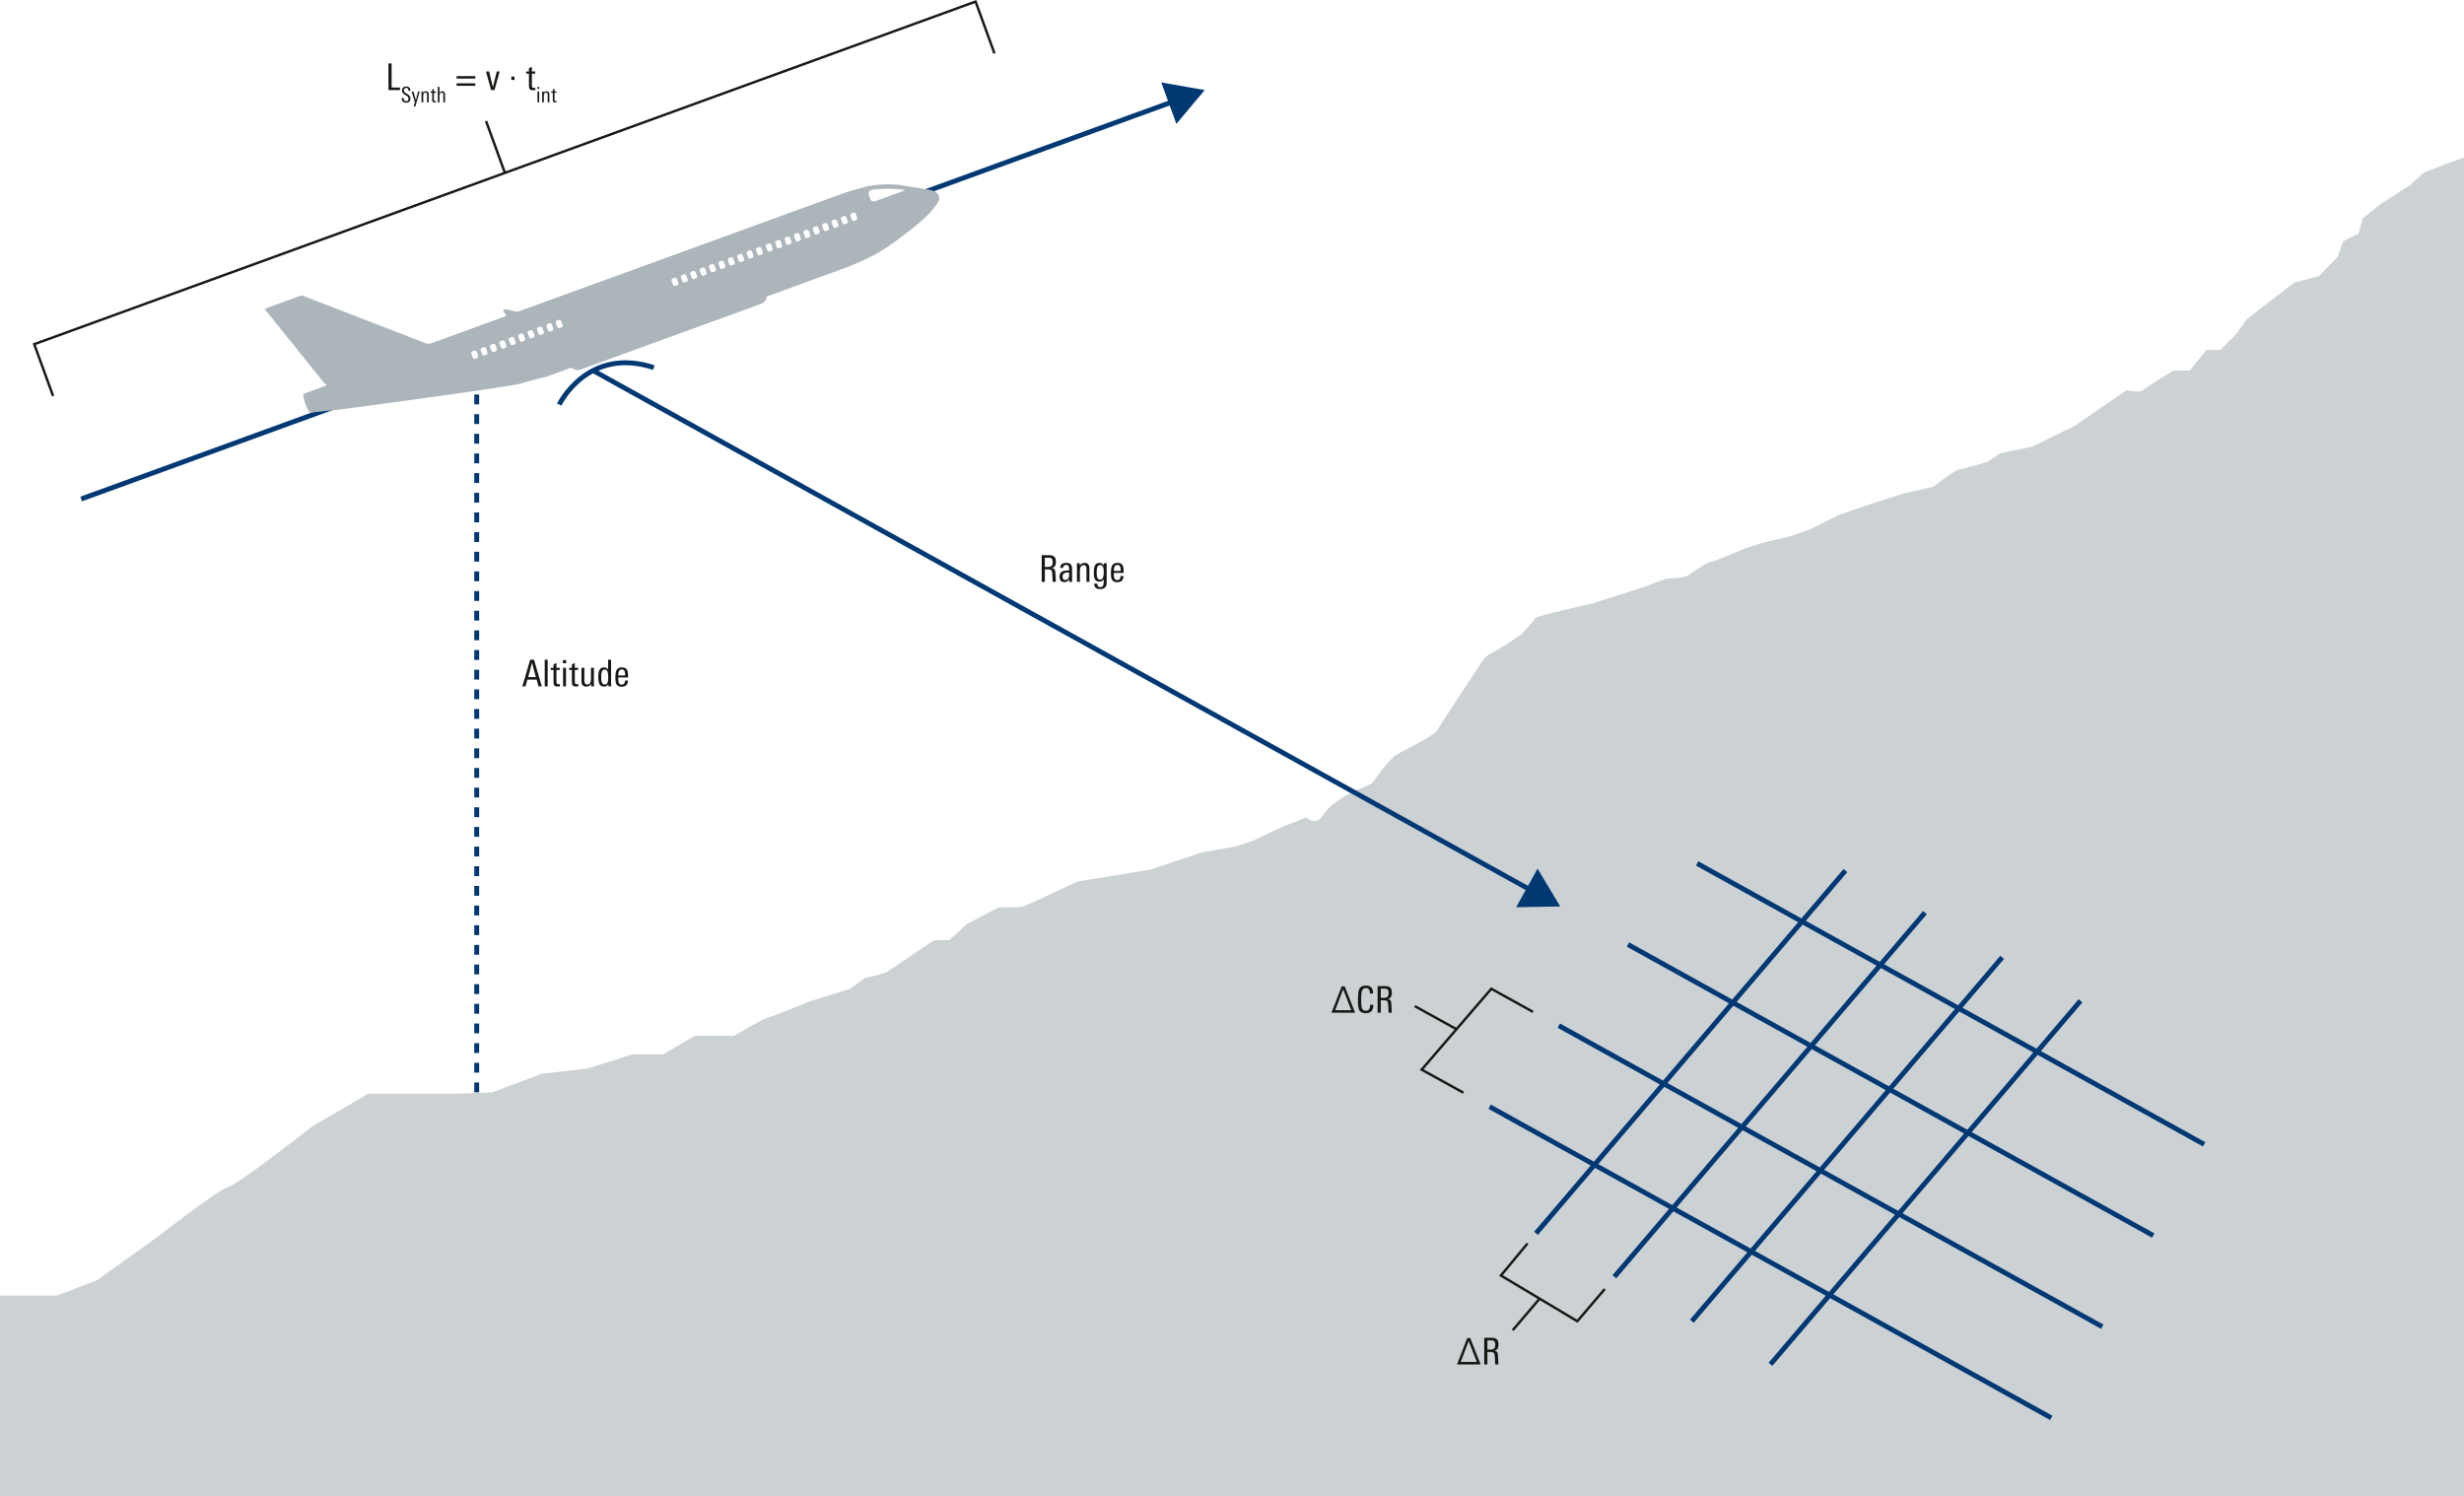 <svg xmlns="http://www.w3.org/2000/svg" xmlns:xlink="http://www.w3.org/1999/xlink" version="1.2" viewBox="0 0 501.375 304.485"><defs><symbol id="a" overflow="visible"><path d="M3.5 0h-.656a3.562 3.562 0 01-.047-.563c0-.093-.012-.332-.031-.718-.032-.532-.079-.852-.141-.969-.094-.188-.344-.281-.75-.281h-.64V0H.593v-5.422h1.453c.488 0 .848.094 1.078.281.238.211.36.559.36 1.047 0 .367-.06.649-.172.844-.137.23-.368.387-.688.469.281.023.473.11.578.265.094.125.149.325.172.594 0 .024.016.324.047.906.008.168.02.391.031.672.008.074.024.188.047.344zm-.672-4.063c0-.312-.07-.53-.203-.656-.137-.125-.36-.187-.672-.187h-.719v1.875h.532c.406 0 .68-.067.828-.203.156-.145.234-.422.234-.829zm0 0"/></symbol><symbol id="b" overflow="visible"><path d="M2.844 0h-.578L2.25-.5c-.25.375-.586.563-1 .563C.926.063.676-.04.5-.25.344-.457.266-.723.266-1.047c0-.539.207-.898.625-1.078.27-.125.71-.191 1.328-.203v-.156c0-.313-.028-.532-.078-.657-.075-.195-.243-.296-.5-.296a.722.722 0 00-.47.156C1.056-3.187 1-3.047 1-2.86v.03H.406v-.03c0-.344.125-.602.375-.782.219-.144.508-.218.875-.218.438 0 .739.105.907.312.164.188.25.5.25.938v1.406c0 .45.007.851.03 1.203zm-.625-1.469v-.437h-.156c-.782 0-1.172.265-1.172.797 0 .492.18.734.546.734a.667.667 0 00.625-.36c.102-.187.157-.43.157-.734zm0 0"/></symbol><symbol id="c" overflow="visible"><path d="M3.031 0h-.594v-2.422c0-.32-.023-.539-.062-.656-.086-.219-.258-.328-.516-.328-.25 0-.449.125-.593.375-.118.21-.172.465-.172.765V0H.5v-2.953c0-.332-.012-.61-.031-.828h.594v.515c.207-.394.535-.593.984-.593.656 0 .984.39.984 1.171zm0 0"/></symbol><symbol id="d" overflow="visible"><path d="M3-3.781c0 .054-.008.152-.016.297V.156c0 .457-.109.79-.328 1-.219.219-.562.328-1.031.328-.781 0-1.18-.37-1.188-1.109h.641c0 .469.192.703.578.703.301 0 .504-.11.61-.328.07-.148.109-.39.109-.734v-.5c-.21.293-.5.437-.875.437-.48 0-.805-.195-.969-.594C.414-.898.36-1.305.36-1.859c0-.602.063-1.055.188-1.36.176-.426.492-.64.953-.64.414 0 .719.171.906.515v-.437zm-.61 1.765c0-.414-.038-.726-.109-.937-.117-.313-.32-.469-.61-.469-.312 0-.523.18-.624.531-.063.211-.094.555-.094 1.032 0 .437.031.75.094.937.094.313.285.469.578.469.344 0 .566-.188.672-.563.062-.195.094-.53.094-1zm0 0"/></symbol><symbol id="e" overflow="visible"><path d="M2.938-1.813H.952v.266c0 .387.035.664.11.828.101.242.3.36.593.36.426 0 .649-.274.672-.829h.594C2.879-.344 2.457.079 1.656.079 1.125.078.758-.098.563-.453.425-.723.359-1.148.359-1.734c0-.676.063-1.16.188-1.454.187-.445.566-.671 1.14-.671.54 0 .907.199 1.094.593.102.25.156.68.156 1.282zm-.594-.406c0-.363-.028-.617-.078-.765-.094-.301-.29-.454-.579-.454-.406 0-.64.247-.703.735a3.71 3.71 0 00-.03.484zm0 0"/></symbol><symbol id="f" overflow="visible"><path d="M4.031 0h-.656l-.39-1.375H1.108L.72 0h-.64l1.593-5.422h.781zM2.828-1.875l-.781-2.953-.781 2.953zm0 0"/></symbol><symbol id="g" overflow="visible"><path d="M1.094 0H.5v-5.422h.594zm0 0"/></symbol><symbol id="h" overflow="visible"><path d="M1.969 0c-.188.02-.336.031-.438.031-.343 0-.578-.07-.703-.218C.723-.314.672-.551.672-.907v-2.437H.109v-.437h.563v-.703l.594-.25v.953h.671v.437h-.671v2.375c0 .211.03.352.093.422.063.074.172.11.329.11.03 0 .125-.008.28-.032zm0 0"/></symbol><symbol id="i" overflow="visible"><path d="M1.125-4.703H.469v-.64h.656zM1.094 0H.5v-3.781h.594zm0 0"/></symbol><symbol id="j" overflow="visible"><path d="M3.063 0h-.594v-.484c-.23.367-.547.546-.953.546C.836.063.5-.328.5-1.109v-2.672h.594v2.422c0 .304.023.523.078.656.082.219.254.328.516.328.5 0 .75-.367.75-1.11V-3.78h.593v2.953c0 .293.008.57.031.828zm0 0"/></symbol><symbol id="k" overflow="visible"><path d="M3 0h-.578l-.016-.438c-.219.336-.515.5-.89.5-.48 0-.809-.218-.985-.656C.414-.883.36-1.332.36-1.938c0-.582.067-1.019.204-1.312.175-.406.488-.61.937-.61.383 0 .672.15.86.438v-2h.609v4.703c0 .137.008.375.031.719zm-.61-1.86c0-.507-.042-.874-.124-1.093-.106-.313-.305-.469-.594-.469-.305 0-.508.164-.61.485-.074.218-.109.558-.109 1.015 0 .492.04.852.125 1.078.102.313.29.469.563.469.32 0 .535-.156.64-.469.07-.207.11-.547.11-1.015zm0 0"/></symbol><symbol id="l" overflow="visible"><path d="M2.938 0H.594v-5.422h.64v4.906h1.704zm0 0"/></symbol><symbol id="s" overflow="visible"><path d="M4.125-2.344H.328v-.5h3.797zm0 1.469H.328v-.5h3.797zm0 0"/></symbol><symbol id="t" overflow="visible"><path d="M2.89-3.781L1.845 0h-.688L.11-3.781H.75l.766 3.187.796-3.187zm0 0"/></symbol><symbol id="u" overflow="visible"><path d="M1.156-2.063H.531v-.687h.625zm0 0"/></symbol><symbol id="m" overflow="visible"><path d="M1.938-.781c0 .281-.079.496-.235.64-.156.137-.367.203-.625.203-.312 0-.543-.078-.687-.234C.254-.305.187-.535.187-.859v-.032h.391v.032c0 .199.031.343.094.437.07.125.207.188.406.188.313 0 .469-.172.469-.516a.626.626 0 00-.156-.422A2.85 2.85 0 001-1.438c-.281-.175-.465-.304-.547-.39-.148-.156-.219-.36-.219-.61s.082-.445.25-.593c.145-.125.348-.188.61-.188.539 0 .812.258.812.766v.094h-.375v-.063c0-.164-.027-.285-.078-.36-.074-.093-.2-.14-.375-.14a.464.464 0 00-.344.125.46.46 0 00-.125.344c0 .18.07.328.22.453.007.012.155.105.437.281.257.168.414.29.468.36.133.148.204.34.204.578zm0 0"/></symbol><symbol id="n" overflow="visible"><path d="M1.688-2.203L.813.828H.469L.719 0 .063-2.203h.374l.47 1.765.452-1.765zm0 0"/></symbol><symbol id="o" overflow="visible"><path d="M1.766 0h-.344v-1.406a1.72 1.72 0 00-.031-.39c-.055-.126-.157-.188-.313-.188-.148 0-.262.074-.344.218a.974.974 0 00-.093.438V0H.297v-1.719c0-.195-.008-.36-.016-.484H.61v.297a.62.62 0 01.579-.344c.382 0 .578.23.578.688zm0 0"/></symbol><symbol id="p" overflow="visible"><path d="M1.14 0C1.036.008.954.016.89.016.692.016.556-.024.485-.11.422-.18.391-.32.391-.531v-1.422H.062v-.25h.329v-.406l.343-.157v.563h.407v.25H.734v1.39c0 .125.016.211.047.25.04.043.11.063.203.063.02 0 .07-.004.157-.016zm0 0"/></symbol><symbol id="q" overflow="visible"><path d="M1.766 0h-.344v-1.406a1.72 1.72 0 00-.031-.39c-.055-.126-.157-.188-.313-.188-.293 0-.437.214-.437.64V0H.297v-3.156H.64v1.203c.144-.195.328-.297.546-.297.383 0 .579.23.579.688zm0 0"/></symbol><symbol id="v" overflow="visible"><path d="M.656-2.75H.281v-.375h.375zM.641 0H.297v-2.203H.64zm0 0"/></symbol><symbol id="w" overflow="visible"><path d="M4.922 0H.109l2.079-5.375h.609zM4.14-.516l-1.657-4.25L.86-.516zm0 0"/></symbol><symbol id="x" overflow="visible"><path d="M3.563-1.5c0 1.063-.516 1.594-1.547 1.594-.7 0-1.153-.25-1.36-.75C.508-1.008.437-1.687.437-2.687c0-.958.067-1.618.204-1.985.226-.57.707-.86 1.437-.86.957 0 1.438.509 1.438 1.516v.11h-.641V-4c0-.676-.273-1.016-.813-1.016-.43 0-.703.215-.828.641-.093.293-.14.852-.14 1.672 0 .875.047 1.453.14 1.734.114.375.375.563.782.563.593 0 .89-.367.89-1.11v-.109h.656zm0 0"/></symbol><symbol id="y" overflow="visible"><path d="M3.5 0h-.656a3.562 3.562 0 01-.047-.563c0-.093-.012-.332-.031-.718-.032-.532-.079-.852-.141-.969-.094-.188-.344-.281-.75-.281h-.64V0H.593v-5.422h1.453c.488 0 .848.094 1.078.281.238.211.36.559.36 1.047 0 .367-.06.649-.172.844-.137.23-.368.387-.688.469.281.023.473.11.578.265.094.125.149.325.172.594 0 .024.016.324.047.906.008.168.02.391.031.672.008.074.024.188.047.344zm-.672-4.063c0-.312-.07-.53-.203-.656-.137-.125-.36-.187-.672-.187h-.719v1.875h.532c.406 0 .68-.067.828-.203.156-.145.234-.422.234-.829zm0 0"/></symbol></defs><path d="M16.523 101.543l72.903-26.535" fill="none" stroke="#003873" stroke-miterlimit="10"/><path d="M89.695 79.156l5.125-6.113-7.855-1.383zm0 0" fill="#003873"/><path d="M176.738 43.23l62.328-22.687" fill="none" stroke="#003873" stroke-miterlimit="10"/><path d="M239.367 25.207l5.77-6.875-8.836-1.558zm0 0" fill="#003873"/><path d="M113.793 82.324s5.75-11.945 19.246-7.52" fill="none" stroke="#003873" stroke-miterlimit="10"/><path d="M97 222.285V78.508" fill="none" stroke="#003873" stroke-miterlimit="10" stroke-dasharray="2,2"/><path d="M0 263.652h11.61l8.206-3.168 12.622-9.058s11.957-9.363 13.949-9.852c1.992-.484 17.27-12.43 17.27-12.43l11.288-6.566h18.157l7.085-.293 9.961-3.758 9.524-1.105 9.078-2.879h6.2l6.417-3.758h7.973s6.2-3.625 6.863-3.695c.664-.066 8.856-3.422 8.856-3.422l7.972-2.453 2.875-2.152s3.989-.887 4.653-1.329c.664-.44 9.52-6.414 9.52-6.414h3.1l3.544-3.277 6.418-3.371s4.43.012 5.093-.21c.664-.22 11.07-5.087 11.07-5.087l14.837-2.433 10.625-3.54 6.421-1.105 3.543-1.105 5.582-2.657 5.489-2.21s1.77 1.769 3.097 0c1.329-1.77.875-1.571 3.543-3.54 2.672-1.972 6.422-2.875 6.864-3.539.445-.664 3.32-4.648 4.648-5.531 1.332-.883 7.906-3.98 8.492-5.086.586-1.105 8.504-13.05 8.504-13.05s.965-1.993 2.504-2.657c1.535-.664 5.965-3.715 5.965-3.715s2.86-2.922 2.867-3.363c.012-.442 11.922-3.098 11.922-3.098l10.379-3.316s3.836-1.543 4.5-1.656c.664-.114 3.648-.114 4.594-.778.941-.664 3.375-2.433 4.484-2.656 1.106-.219 7.305-2.875 7.305-2.875l3.601-1.106s4.813-1.105 5.477-1.324c.664-.222 3.765-1.328 3.765-1.328l5.754-2.875 6.422-2.215 6.864-2.21 5.98-1.329s4.203-3.316 5.313-3.539c1.105-.219 5.757-1.547 5.757-1.547l2.657-1.77 6.421-1.327 8.633-4.203 10.63-7.301s2.655.664 3.32 0c.664-.66 6.199-3.98 6.199-3.98h3.32l3.387-4.204h2.812l3.32-3.316 1.997-2.875 9.738-7.52 5.094-1.328 3.765-3.98 1.106-3.098 3.097-1.55.887-3.095 3.543-2.878 6.2-3.98 2.656-2.435 4.43-1.77 3.761-1.327v272.43H0zm0 0" fill="#ccd1d4"/><path d="M303.117 225.215l114.274 63.32M317.187 208.715l110.575 61.266M312.547 250.984l62.957-73.82M328.492 259.82l63.195-74.101M344.254 268.867l63.14-74.035M360.254 277.637l63.086-73.969" fill="none" stroke="#003873" stroke-miterlimit="10"/><path d="M297.781 222.371l-8.496-4.699 14.164-16.457 8.492 4.703" fill="none" stroke="#171714" stroke-width=".5" stroke-miterlimit="10"/><path d="M331.262 192.211l106.867 59.215M345.336 175.711l103.16 57.164" fill="none" stroke="#003873" stroke-miterlimit="10"/><path d="M296.367 209.442l-8.496-4.7M326.543 262.313l-5.59 6.554-15.547-9.304 5.414-6.516M313.395 264.149l-5.59 6.554" fill="none" stroke="#171714" stroke-width=".5" stroke-miterlimit="10"/><path d="M120.664 75.402l191.168 105.93" fill="none" stroke="#003873" stroke-miterlimit="10"/><path d="M308.508 184.621l8.972-.16-4.62-7.691zm0 0" fill="#003873"/><path d="M178.023 40.961a.709.709 0 01-.906-.426l-.336-.922a.707.707 0 01.422-.906l.297-.11c2.281-.25 4.922-.241 6.367.036l.383.059zm-3.609 3.348a.391.391 0 01-.234.5l-.348.125a.388.388 0 01-.5-.235l-.285-.78a.39.39 0 01.23-.5l.352-.126a.388.388 0 01.5.23zm-1.91.695a.393.393 0 01-.234.5l-.348.125a.394.394 0 01-.504-.234l-.285-.782a.394.394 0 01.234-.5l.352-.125a.39.39 0 01.5.23zm-1.914.695a.392.392 0 01-.23.5l-.352.125a.388.388 0 01-.5-.23l-.285-.785a.39.39 0 01.234-.5l.348-.125a.388.388 0 01.5.234zm-1.91.696a.39.39 0 01-.235.5l-.347.125a.39.39 0 01-.5-.23l-.286-.782a.394.394 0 01.235-.504l.348-.125a.39.39 0 01.5.23zm-1.91.695a.39.39 0 01-.235.5l-.348.125a.383.383 0 01-.5-.23l-.285-.786a.391.391 0 01.235-.5l.347-.125a.39.39 0 01.5.235zm-1.91.695a.393.393 0 01-.235.5l-.352.13a.393.393 0 01-.5-.235l-.285-.781a.394.394 0 01.235-.504l.347-.125a.394.394 0 01.504.234zm-1.915.696a.39.39 0 01-.23.5l-.352.128a.39.39 0 01-.5-.234l-.285-.781a.39.39 0 01.234-.5l.348-.129a.388.388 0 01.5.234zm-1.91.695a.39.39 0 01-.234.5l-.348.129a.39.39 0 01-.5-.235l-.285-.78a.388.388 0 01.234-.5l.348-.13a.39.39 0 01.5.235zm-1.91.695a.39.39 0 01-.234.5l-.348.13a.388.388 0 01-.5-.235l-.285-.782a.388.388 0 01.23-.5l.352-.128a.39.39 0 01.5.234zm-1.91.696a.391.391 0 01-.235.5l-.351.128a.391.391 0 01-.5-.234l-.285-.781a.393.393 0 01.234-.5l.352-.13c.199-.073.425.032.5.235zm-1.996.726a.39.39 0 01-.235.5l-.347.129a.39.39 0 01-.5-.234l-.285-.782a.39.39 0 01.234-.5l.348-.129a.39.39 0 01.5.235zm-1.91.695a.39.39 0 01-.235.5l-.347.13a.391.391 0 01-.5-.235l-.286-.781a.39.39 0 01.235-.5l.347-.13a.39.39 0 01.5.235zm-1.91.696a.393.393 0 01-.235.5l-.352.129a.39.39 0 01-.5-.235l-.285-.781a.393.393 0 01.235-.5l.347-.129a.392.392 0 01.504.234zm-1.915.695a.39.39 0 01-.234.5l-.348.129a.39.39 0 01-.5-.234l-.285-.782a.393.393 0 01.235-.5l.347-.129c.203-.07.43.032.5.235zm-1.91.695a.388.388 0 01-.234.5l-.348.13a.39.39 0 01-.5-.235l-.285-.781a.39.39 0 01.234-.5l.348-.13a.39.39 0 01.5.235zm-1.91.696a.394.394 0 01-.234.504l-.348.125a.394.394 0 01-.504-.235l-.281-.781a.388.388 0 01.23-.5l.352-.125a.388.388 0 01.5.23zm-1.914.695a.392.392 0 01-.23.504l-.348.125a.394.394 0 01-.504-.235l-.285-.78a.393.393 0 01.234-.5l.348-.13c.207-.07.43.032.504.235zm-1.91.7a.392.392 0 01-.23.5l-.352.124a.39.39 0 01-.5-.234l-.285-.781a.39.39 0 01.234-.5l.348-.125a.386.386 0 01.5.23zm-1.91.694a.39.39 0 01-.235.5l-.347.125a.388.388 0 01-.5-.23l-.286-.785a.39.39 0 01.235-.5l.348-.125a.39.39 0 01.5.23zm-1.91.696a.39.39 0 01-.235.5l-.348.125a.39.39 0 01-.5-.235l-.285-.777a.395.395 0 01.23-.504l.352-.125a.388.388 0 01.5.23zm-23.543 8.566a.39.39 0 01-.235.5l-.347.13a.39.39 0 01-.5-.235l-.286-.782a.39.39 0 01.235-.5l.347-.128a.39.39 0 01.5.234zm-1.91.696a.388.388 0 01-.235.5l-.348.128a.39.39 0 01-.5-.234l-.285-.781a.39.39 0 01.235-.5l.347-.13a.393.393 0 01.5.235zm-1.91.695a.39.39 0 01-.235.5l-.352.129a.391.391 0 01-.5-.235l-.285-.78a.393.393 0 01.235-.5l.347-.126a.392.392 0 01.504.23zm-1.915.7a.39.39 0 01-.23.5l-.352.124a.39.39 0 01-.5-.234l-.285-.782a.39.39 0 01.234-.5l.348-.128c.203-.07.43.03.5.234zm-1.91.69a.394.394 0 01-.234.504l-.348.125a.39.39 0 01-.5-.234l-.285-.781a.39.39 0 01.234-.5l.348-.125a.388.388 0 01.5.23zm-1.91.7a.391.391 0 01-.235.5l-.347.125a.39.39 0 01-.5-.23l-.285-.786a.39.39 0 01.23-.5l.352-.125a.388.388 0 01.5.23zm-1.91.695a.393.393 0 01-.235.5l-.347.125a.394.394 0 01-.504-.234l-.281-.782a.39.39 0 01.23-.5l.352-.125c.199-.074.425.032.5.23zm-1.914.695a.39.39 0 01-.235.5l-.347.125a.388.388 0 01-.5-.23l-.286-.785a.39.39 0 01.235-.5l.347-.125a.39.39 0 01.5.234zm-1.91.696a.39.39 0 01-.235.5l-.348.125a.39.39 0 01-.5-.23l-.285-.782a.394.394 0 01.235-.504l.347-.125a.39.39 0 01.5.23zm-1.91.695a.39.39 0 01-.235.5l-.348.129a.394.394 0 01-.504-.235l-.28-.78a.388.388 0 01.234-.5l.347-.13a.39.39 0 01.5.235zm93.183-33.258c-.465-.402-1.676-.543-2.05-.617-.27-.05-2.786-.457-4.993-.805-1.711-.328-5.43-.207-7.465.344h-.008l-2.605.738c-.078.02-1.496.473-1.496.473l-.004.004c-.215.07-.426.137-.625.219l-50.207 18.273-.004-.008-15.739 5.727-2.406-.555-.543.195.734 1.168-3.289 1.196a1.85 1.85 0 01-.183.078l-11.782 4.289a1.77 1.77 0 01-.972.066l-.02.008-.125-.047a2.785 2.785 0 01-.191-.074l-25.093-9.7-7.563 2.75 12.117 15.075.57.453c-.308.137-.66.281-1.023.418l-.137.05c-.035.013-.07.028-.105.04l-3.418 1.242v.004h-.008c-.219.082-.078 1.004.309 2.063.363 1.007.82 1.773 1.05 1.78l.004.005 6.852-.75c.004-.004.008 0 .008 0l.039-.008.34-.035.004-.012c3.719-.492 33.3-4.43 35.703-5.172a73.581 73.581 0 014.223-1.148c.27-.028.535-.09.8-.184l5.125-1.867a1.68 1.68 0 001.79.422l36.84-13.41a1.674 1.674 0 001.1-1.473l16.641-6.059c.211-.074.41-.171.594-.28a44.768 44.768 0 005.27-2.47c2.875-1.605 7.523-5.324 8.828-6.437.906-.77 2.05-1.945 2.754-2.856.57-.68.926-1.257.984-1.628h.004a1.572 1.572 0 00-.086-.754c-.11-.305-.3-.551-.543-.73" fill="#abb5ba"/><path d="M10.805 80.59l-3.84-10.547L198.515.32l3.84 10.551M98.902 24.633l3.836 10.547" fill="none" stroke="#171714" stroke-width=".5" stroke-miterlimit="10"/><g fill="#171714" transform="translate(-41.102 -66.902)"><use height="100%" width="100%" y="185.304" x="252.475" xlink:href="#a"/><use height="100%" width="100%" y="185.304" x="256.428" xlink:href="#b"/><use height="100%" width="100%" y="185.304" x="259.743" xlink:href="#c"/><use height="100%" width="100%" y="185.304" x="263.305" xlink:href="#d"/><use height="100%" width="100%" y="185.304" x="266.8" xlink:href="#e"/></g><g fill="#171714" transform="translate(-41.102 -66.902)"><use height="100%" width="100%" y="206.574" x="147.31" xlink:href="#f"/><use height="100%" width="100%" y="206.574" x="151.443" xlink:href="#g"/><use height="100%" width="100%" y="206.574" x="153.063" xlink:href="#h"/><use height="100%" width="100%" y="206.574" x="155.178" xlink:href="#i"/><use height="100%" width="100%" y="206.574" x="156.798" xlink:href="#h"/><use height="100%" width="100%" y="206.574" x="158.913" xlink:href="#j"/><use height="100%" width="100%" y="206.574" x="162.475" xlink:href="#k"/><use height="100%" width="100%" y="206.574" x="165.963" xlink:href="#e"/></g><use height="100%" width="100%" y="85.231" x="119.553" xlink:href="#l" fill="#171714" transform="translate(-41.102 -66.902)"/><g fill="#171714" transform="translate(-41.102 -66.902)"><use height="100%" width="100%" y="87.733" x="122.67" xlink:href="#m"/><use height="100%" width="100%" y="87.733" x="124.809" xlink:href="#n"/><use height="100%" width="100%" y="87.733" x="126.579" xlink:href="#o"/><use height="100%" width="100%" y="87.733" x="128.656" xlink:href="#p"/><use height="100%" width="100%" y="87.733" x="129.889" xlink:href="#q"/></g><g fill="#171714" transform="translate(-41.102 -66.902)"><use height="100%" width="100%" y="85.236" x="131.966" xlink:href="#r"/><use height="100%" width="100%" y="85.236" x="133.683" xlink:href="#s"/><use height="100%" width="100%" y="85.236" x="138.161" xlink:href="#r"/><use height="100%" width="100%" y="85.236" x="139.878" xlink:href="#t"/><use height="100%" width="100%" y="85.236" x="142.908" xlink:href="#r"/><use height="100%" width="100%" y="85.236" x="144.626" xlink:href="#u"/><use height="100%" width="100%" y="85.236" x="146.343" xlink:href="#r"/><use height="100%" width="100%" y="85.236" x="148.061" xlink:href="#h"/></g><g fill="#171714" transform="translate(-41.102 -66.902)"><use height="100%" width="100%" y="87.733" x="150.176" xlink:href="#v"/><use height="100%" width="100%" y="87.733" x="151.12" xlink:href="#o"/><use height="100%" width="100%" y="87.733" x="153.197" xlink:href="#p"/></g><g fill="#171714" transform="translate(-41.102 -66.902)"><use height="100%" width="100%" y="272.993" x="311.921" xlink:href="#w"/><use height="100%" width="100%" y="272.993" x="316.976" xlink:href="#x"/><use height="100%" width="100%" y="272.993" x="320.831" xlink:href="#y"/></g><g fill="#171714" transform="translate(-41.102 -66.902)"><use height="100%" width="100%" y="344.566" x="337.466" xlink:href="#w"/><use height="100%" width="100%" y="344.566" x="342.521" xlink:href="#y"/></g></svg>